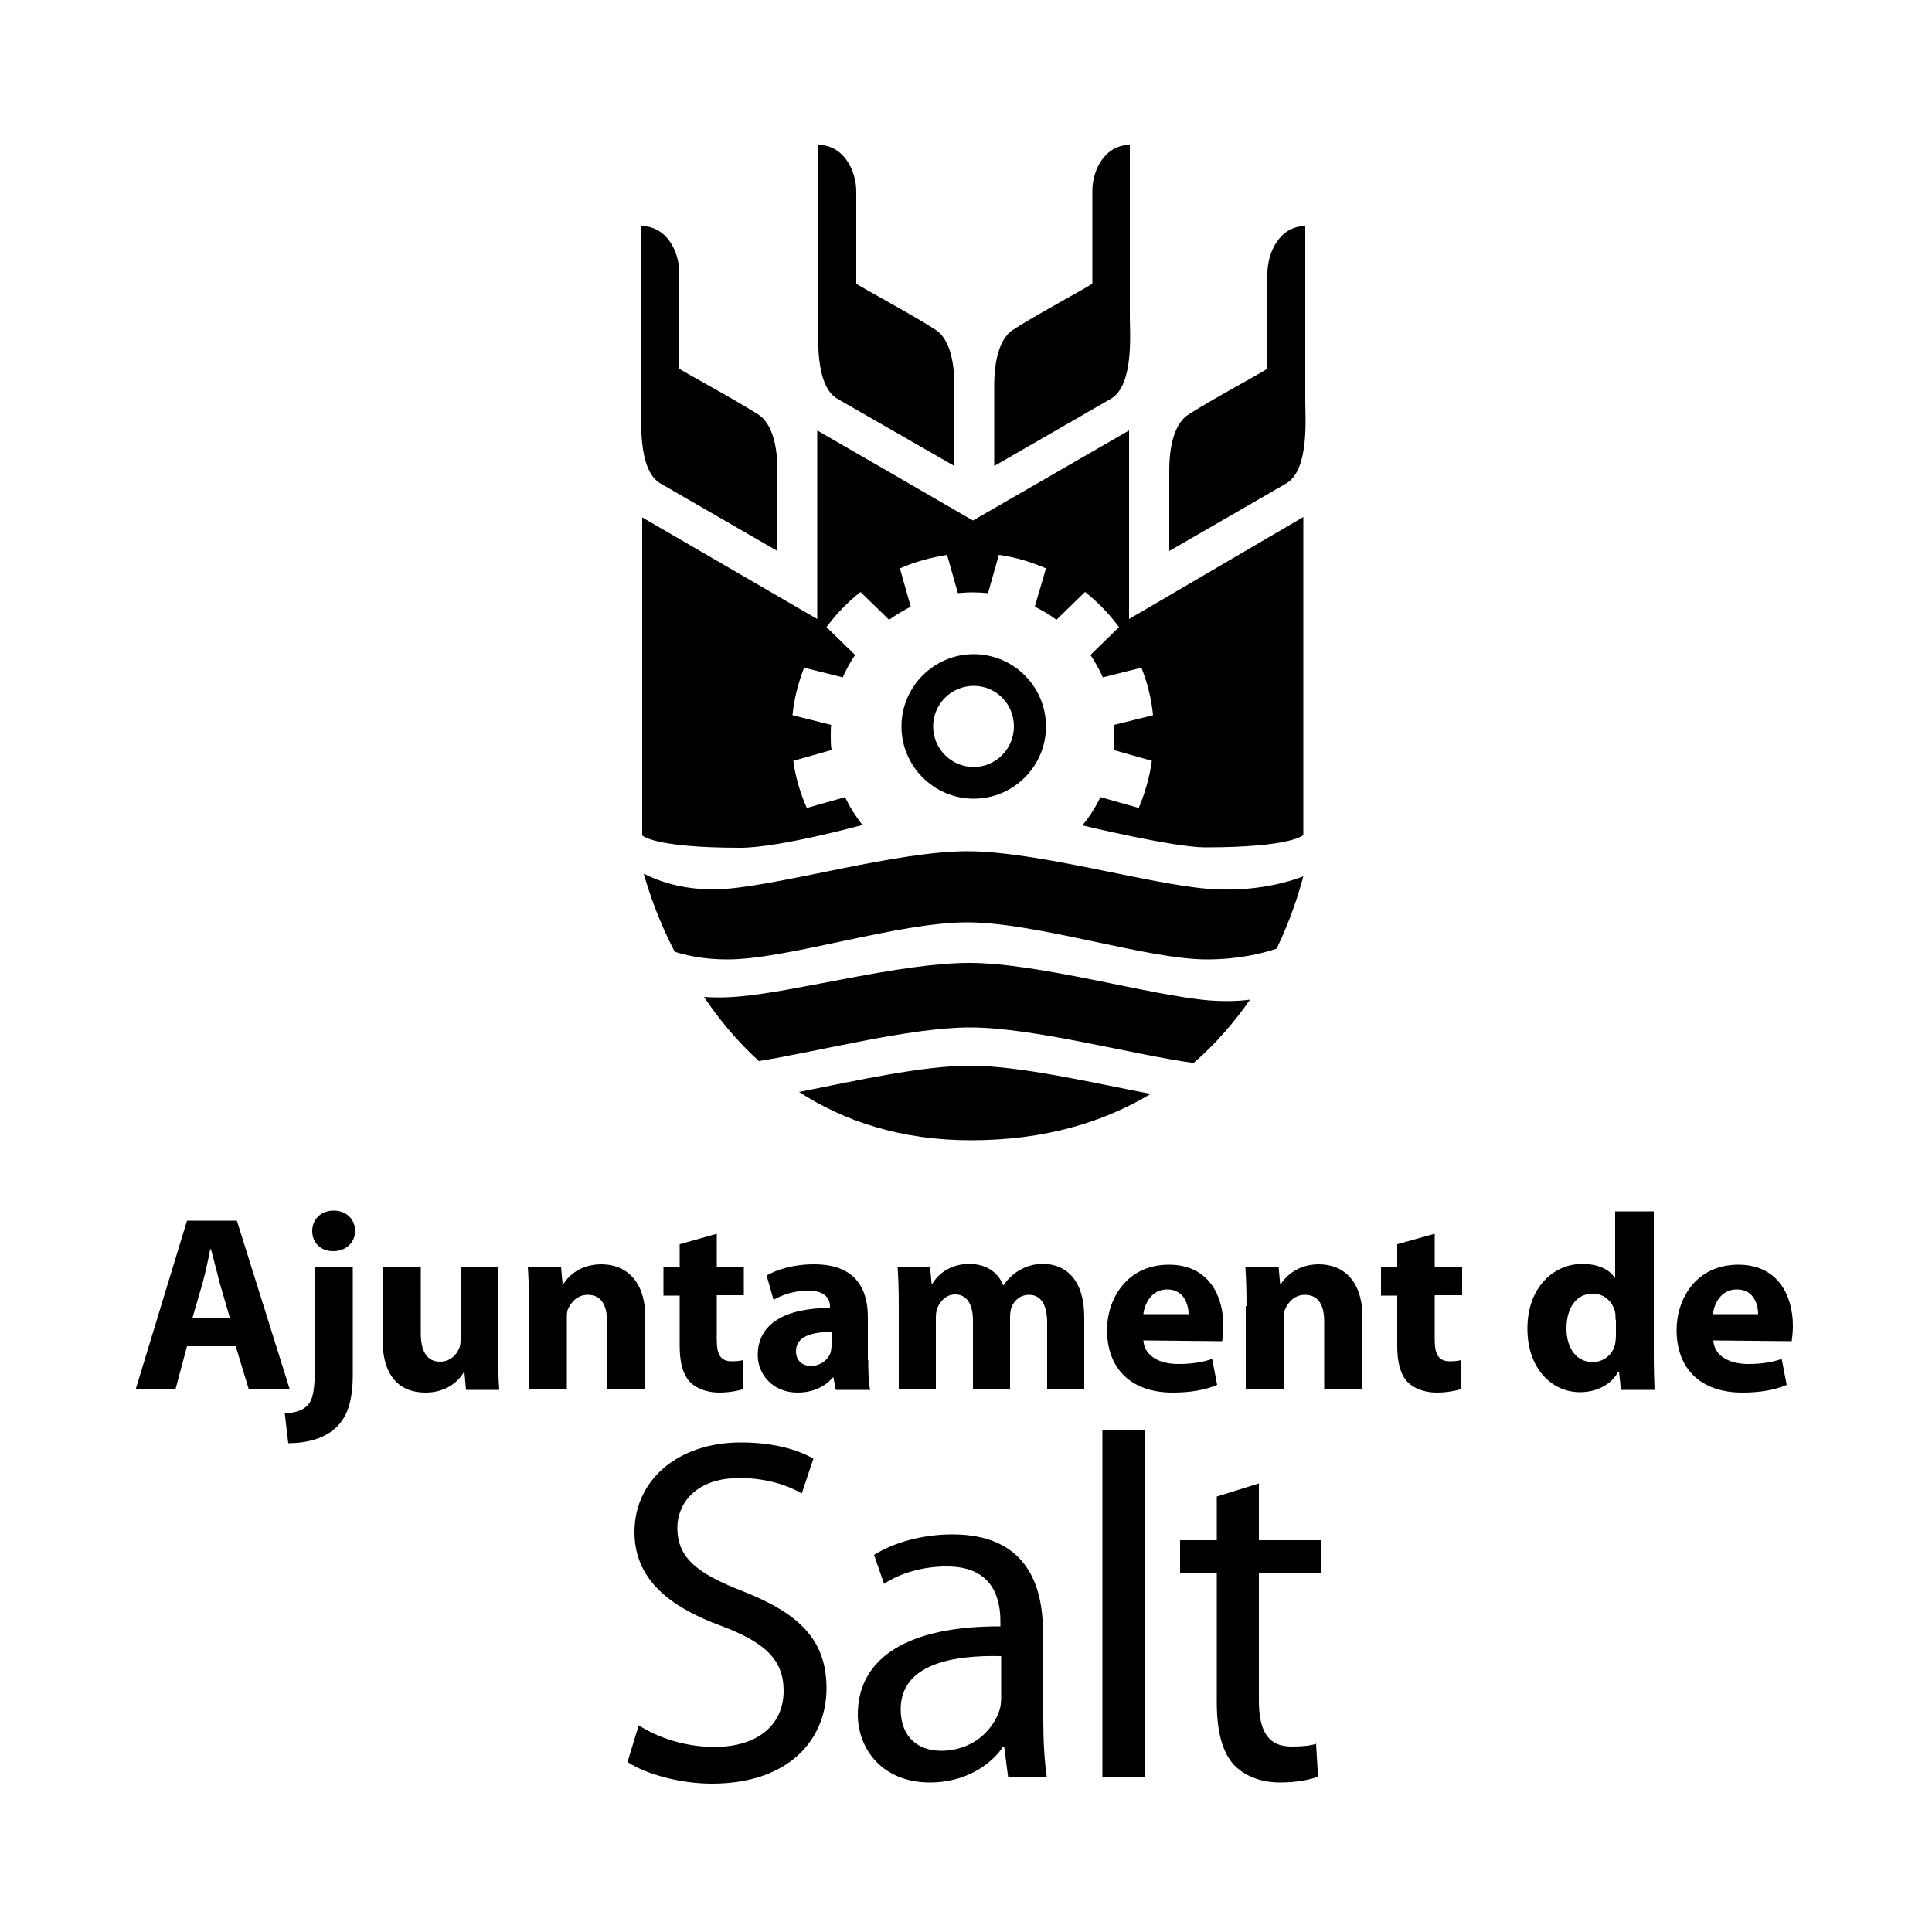 <?xml version="1.0" encoding="utf-8"?>
<!-- Generator: Adobe Illustrator 22.1.0, SVG Export Plug-In . SVG Version: 6.00 Build 0)  -->
<svg version="1.1" id="Capa_1" xmlns="http://www.w3.org/2000/svg" xmlns:xlink="http://www.w3.org/1999/xlink" x="0px" y="0px"
	 viewBox="0 0 500 500" style="enable-background:new 0 0 500 500;" xml:space="preserve">
<g>
	<g>
		<path d="M292.4,37.5v44.6c0,4.1,1.1,17.6-4.9,21.1c-5.2,3-30.2,17.4-30.2,17.4V99.5c0-3.7,0.6-11.4,4.8-14.1
			c5.1-3.4,19.8-11.3,20.6-12l0-23.8C282.6,44.1,285.9,37.5,292.4,37.5"/>
		<path d="M292.2,160.2v-48.8l-40.4,23.3l-40.3-23.3v48.8l-45.3-26.3v82.3c0,0,2.9,3.2,25.4,3.2c10.1,0,31.6-5.9,31.6-5.9
			c-1.8-2.3-3.2-4.5-4.5-7.2l-9.9,2.8c-1.7-3.8-2.9-7.9-3.5-12.2l9.9-2.8c-0.2-1.3-0.2-2.5-0.2-3.8c0-0.9,0-1.8,0.1-2.7l-10-2.5
			c0.4-4.3,1.5-8.4,3-12.3l10,2.5c0.9-2,1.9-3.9,3.2-5.8l-7.4-7.2c2.5-3.4,5.5-6.5,8.8-9.1l7.4,7.2c1.8-1.3,3.7-2.4,5.6-3.4
			l-2.8-9.9c3.8-1.7,7.9-2.8,12.2-3.5l2.8,9.9c1.2-0.1,2.6-0.2,3.9-0.2c1.2,0,2.7,0.1,3.9,0.2l2.8-9.9c4.3,0.6,8.3,1.8,12.2,3.5
			l-2.9,9.9c2,1,3.9,2.1,5.6,3.4l7.4-7.2c3.3,2.6,6.3,5.7,8.8,9.1l-7.4,7.2c1.2,1.8,2.3,3.7,3.2,5.8l10-2.5c1.5,3.8,2.6,8,3,12.3
			l-10.1,2.5c0.1,0.9,0.1,1.8,0.1,2.7c0,1.3-0.1,2.6-0.2,3.8l9.9,2.8c-0.6,4.3-1.8,8.4-3.4,12.2l-9.9-2.8c-1.3,2.6-2.8,5.1-4.7,7.3
			c0,0,23.6,5.7,31.8,5.7c22.5,0,25.4-3.2,25.4-3.2v-82.3L292.2,160.2z"/>
		<path d="M174.6,246.3c2.7,0.9,7.4,2,13.7,2c15.5,0,44-9.6,62-9.6c18,0,46.6,9.6,62,9.6c8.3,0,14.6-1.6,18.1-2.8
			c3.6-7.5,5.7-14.2,6.9-18.7c-2.6,1-12,4.3-25,3.2c-15.4-1.3-44-9.7-62-9.7c-17.9,0-46.6,8.4-62,9.7c-10.5,0.9-18-2-21.7-3.9
			C168,231.1,170.5,238.4,174.6,246.3"/>
		<path d="M196.4,274.6c16-2.6,39.2-8.7,54.6-8.7c16.5,0,41.9,7,57.9,9.2c5.9-5.1,10.7-10.8,14.6-16.4c-2.9,0.4-6.4,0.5-10.6,0.2
			c-15.4-1.3-44-9.7-62-9.7c-18,0-44.4,7.4-59.7,8.7c-3.4,0.3-6.4,0.3-9,0.1C186,263.7,190.7,269.4,196.4,274.6"/>
		<path d="M251.3,295.1c19.3,0,34.5-4.8,46.5-12c-15.2-2.9-33.7-7.3-46.8-7.3c-12.3,0-29.6,3.9-44.2,6.8
			C218.4,290.1,233,295.1,251.3,295.1"/>
		<path d="M252,198.5c-5.8,0-10.5-4.7-10.5-10.5c0-5.8,4.7-10.5,10.5-10.5c5.8,0,10.4,4.7,10.4,10.5
			C262.4,193.8,257.7,198.5,252,198.5 M252,169.3c-10.3,0-18.7,8.4-18.7,18.7c0,10.3,8.4,18.7,18.7,18.7c10.3,0,18.7-8.4,18.7-18.7
			C270.7,177.7,262.3,169.3,252,169.3"/>
		<path d="M166,58.5V104c0,4-1.1,17.6,4.9,21.1c5.2,3,30.3,17.5,30.3,17.5v-21.1c0-3.7-0.6-11.3-4.8-14.1
			c-5.1-3.4-19.8-11.3-20.6-12l0-24.8C175.8,65.1,172.5,58.5,166,58.5"/>
		<path d="M337.8,58.5V104c0,4,1.1,17.6-4.9,21.1c-5.2,3-30.3,17.5-30.3,17.5v-21.1c0-3.7,0.6-11.3,4.8-14.1
			c5.1-3.4,19.8-11.3,20.6-12l0-24.8C328.1,65.1,331.3,58.5,337.8,58.5"/>
		<path d="M211.8,37.5v44.6c0,4.1-1.1,17.6,4.9,21.1c5.2,3,30.3,17.4,30.3,17.4V99.5c0-3.7-0.6-11.4-4.8-14.1
			c-5.1-3.4-19.8-11.3-20.6-12l0-23.8C221.6,44.1,218.3,37.5,211.8,37.5"/>
		<path d="M59.5,341.1l-2.7-9.3c-0.7-2.6-1.5-6-2.2-8.5h-0.2c-0.5,2.6-1.2,5.9-1.9,8.5l-2.7,9.3H59.5z M48.4,348.4l-3,11.2H35.1
			l13.3-43.7h12.9L75,359.6H64.4L61,348.4H48.4z"/>
		<path d="M86.2,323.8c-3.3,0-5.4-2.3-5.4-5.2c0-3,2.2-5.3,5.6-5.3c3.3,0,5.5,2.3,5.5,5.3C91.9,321.4,89.7,323.8,86.2,323.8
			L86.2,323.8z M73.7,365.8c2.6-0.2,4.6-0.7,5.9-2.1c1.4-1.5,1.9-4,1.9-10.3v-25.5h9.8v27.9c0,6.9-1.5,11.1-4.5,13.8
			c-2.9,2.7-7.5,3.9-12.2,3.9L73.7,365.8z"/>
		<path d="M128.9,349.5c0,4.1,0.1,7.5,0.3,10.2h-8.6l-0.4-4.5H120c-1.2,2-4.2,5.2-9.9,5.2c-6.5,0-11.1-4-11.1-13.8v-18.6h9.9V345
			c0,4.6,1.5,7.4,5,7.4c2.7,0,4.3-1.9,4.9-3.4c0.3-0.6,0.4-1.3,0.4-2.2v-18.9h9.8V349.5z"/>
		<path d="M136.9,338c0-4-0.1-7.3-0.3-10.1h8.6l0.4,4.4h0.2c1.3-2.1,4.4-5.1,9.8-5.1c6.5,0,11.4,4.4,11.4,13.7v18.7h-9.9v-17.6
			c0-4.1-1.4-6.9-5-6.9c-2.7,0-4.3,1.9-5.1,3.7c-0.3,0.6-0.3,1.6-0.3,2.5v18.3h-9.8V338z"/>
		<path d="M185.5,319.3v8.6h7v7.3h-7v11.5c0,3.8,0.9,5.6,3.9,5.6c1.4,0,2-0.1,2.9-0.3l0.1,7.5c-1.2,0.4-3.6,0.9-6.3,0.9
			c-3.2,0-5.9-1.1-7.5-2.7c-1.8-1.9-2.7-4.9-2.7-9.4v-13h-4.2v-7.3h4.2v-6L185.5,319.3z"/>
		<path d="M215.2,344.7c-5.2,0-9.2,1.2-9.2,5c0,2.5,1.7,3.8,3.9,3.8c2.4,0,4.5-1.6,5.1-3.6c0.1-0.5,0.2-1.1,0.2-1.7V344.7z
			 M224.7,352c0,3,0.1,5.9,0.5,7.7h-8.9l-0.6-3.2h-0.2c-2.1,2.5-5.3,3.9-9.1,3.9c-6.4,0-10.3-4.7-10.3-9.7c0-8.3,7.4-12.2,18.7-12.2
			v-0.4c0-1.7-0.9-4.1-5.8-4.1c-3.2,0-6.7,1.1-8.8,2.4l-1.8-6.3c2.2-1.3,6.5-2.9,12.3-2.9c10.6,0,13.9,6.2,13.9,13.7V352z"/>
		<path d="M232.6,338c0-4-0.1-7.3-0.3-10.1h8.4l0.4,4.3h0.2c1.3-2.1,4.2-5.1,9.6-5.1c4.2,0,7.4,2.1,8.7,5.5h0.1
			c1.2-1.7,2.6-3,4.2-3.9c1.7-1,3.7-1.6,6-1.6c6.1,0,10.7,4.3,10.7,13.8v18.7H271v-17.2c0-4.6-1.5-7.3-4.7-7.3
			c-2.3,0-3.9,1.5-4.6,3.4c-0.2,0.7-0.3,1.7-0.3,2.5v18.5h-9.6v-17.8c0-4-1.5-6.7-4.6-6.7c-2.5,0-4,2-4.6,3.5
			c-0.3,0.7-0.4,1.7-0.4,2.5v18.4h-9.6V338z"/>
		<path d="M307.6,340.1c0-2.3-1.1-6.4-5.5-6.4c-4.2,0-5.9,3.8-6.2,6.4H307.6z M295.9,346.9c0.3,4.2,4.4,6.1,9,6.1
			c3.4,0,6.1-0.4,8.8-1.3l1.3,6.7c-3.2,1.4-7.2,2-11.5,2c-10.8,0-17-6.2-17-16.2c0-8,5.1-16.9,16-16.9c10.3,0,14.1,8,14.1,15.8
			c0,1.7-0.2,3.2-0.3,4L295.9,346.9z"/>
		<path d="M322.6,338c0-4-0.1-7.3-0.3-10.1h8.6l0.4,4.4h0.2c1.3-2.1,4.5-5.1,9.8-5.1c6.5,0,11.3,4.4,11.3,13.7v18.7h-9.9v-17.6
			c0-4.1-1.4-6.9-5-6.9c-2.7,0-4.3,1.9-5.1,3.7c-0.3,0.6-0.3,1.6-0.3,2.5v18.3h-9.9V338z"/>
		<path d="M371.3,319.3v8.6h7.1v7.3h-7.1v11.5c0,3.8,1,5.6,3.9,5.6c1.4,0,2-0.1,2.9-0.3l0,7.5c-1.2,0.4-3.6,0.9-6.3,0.9
			c-3.2,0-5.9-1.1-7.5-2.7c-1.8-1.9-2.7-4.9-2.7-9.4v-13h-4.2v-7.3h4.2v-6L371.3,319.3z"/>
		<path d="M418.1,341.5c0-0.6,0-1.3-0.1-1.9c-0.6-2.6-2.7-4.8-5.8-4.8c-4.5,0-6.8,4-6.8,9c0,5.3,2.7,8.7,6.8,8.7
			c2.8,0,5.2-1.9,5.8-4.7c0.1-0.7,0.2-1.4,0.2-2.2V341.5z M428,313.6v36.6c0,3.6,0.1,7.4,0.2,9.5h-8.7L419,355h-0.2
			c-1.9,3.5-5.8,5.3-9.9,5.3c-7.5,0-13.6-6.4-13.6-16.3c-0.1-10.6,6.6-16.9,14.2-16.9c4,0,7,1.4,8.4,3.6h0.1v-17.2H428z"/>
		<path d="M455,340.1c0-2.3-1-6.4-5.5-6.4c-4.2,0-5.9,3.8-6.2,6.4H455z M443.4,346.9c0.3,4.2,4.4,6.1,9,6.1c3.3,0,6.1-0.4,8.7-1.3
			l1.3,6.7c-3.2,1.4-7.2,2-11.5,2c-10.8,0-17-6.2-17-16.2c0-8,5-16.9,16-16.9c10.2,0,14.1,8,14.1,15.8c0,1.7-0.2,3.2-0.3,4
			L443.4,346.9z"/>
		<path d="M165.3,446.5c4.9,3.2,12,5.6,19.6,5.6c11.3,0,17.9-5.8,17.9-14.5c0-7.9-4.6-12.5-16.1-16.8c-13.9-5.1-22.5-12.4-22.5-24.3
			c0-13.3,11-23.2,27.6-23.2c8.6,0,15,2,18.7,4.2l-3,9c-2.7-1.6-8.3-4-16.1-4c-11.7,0-16.1,7-16.1,12.8c0,8,5.2,11.9,16.9,16.5
			c14.5,5.7,21.7,12.5,21.7,25.1c0,13.2-9.6,24.7-29.7,24.7c-8.2,0-17.2-2.5-21.8-5.6L165.3,446.5z"/>
		<path d="M259.1,428.6c-12.2-0.3-26,1.9-26,13.8c0,7.4,4.8,10.7,10.4,10.7c8.1,0,13.3-5.1,15.1-10.3c0.4-1.1,0.5-2.4,0.5-3.5V428.6
			z M270,445.2c0,5.3,0.3,10.5,0.9,14.7h-10l-1-7.7h-0.4c-3.3,4.8-10,9.1-18.8,9.1c-12.4,0-18.7-8.7-18.7-17.6
			c0-14.8,13.2-22.9,36.9-22.8v-1.3c0-5.1-1.4-14.3-14-14.2c-5.8,0-11.8,1.6-16.1,4.5l-2.6-7.5c5.1-3.2,12.5-5.3,20.3-5.3
			c18.9,0,23.4,12.8,23.4,25.1V445.2z"/>
	</g>
	<rect x="285.3" y="370" width="11.1" height="89.9"/>
	<g>
		<path d="M325.8,383.9v14.7h16v8.5h-16v33c0,7.6,2.2,11.9,8.4,11.9c3,0,4.8-0.2,6.4-0.7l0.5,8.5c-2.1,0.8-5.6,1.5-9.8,1.5
			c-5.2,0-9.4-1.8-12.1-4.7c-3-3.4-4.3-8.9-4.3-16.1v-33.4h-9.5v-8.5h9.5v-11.3L325.8,383.9z"/>
	</g>
</g>
</svg>
